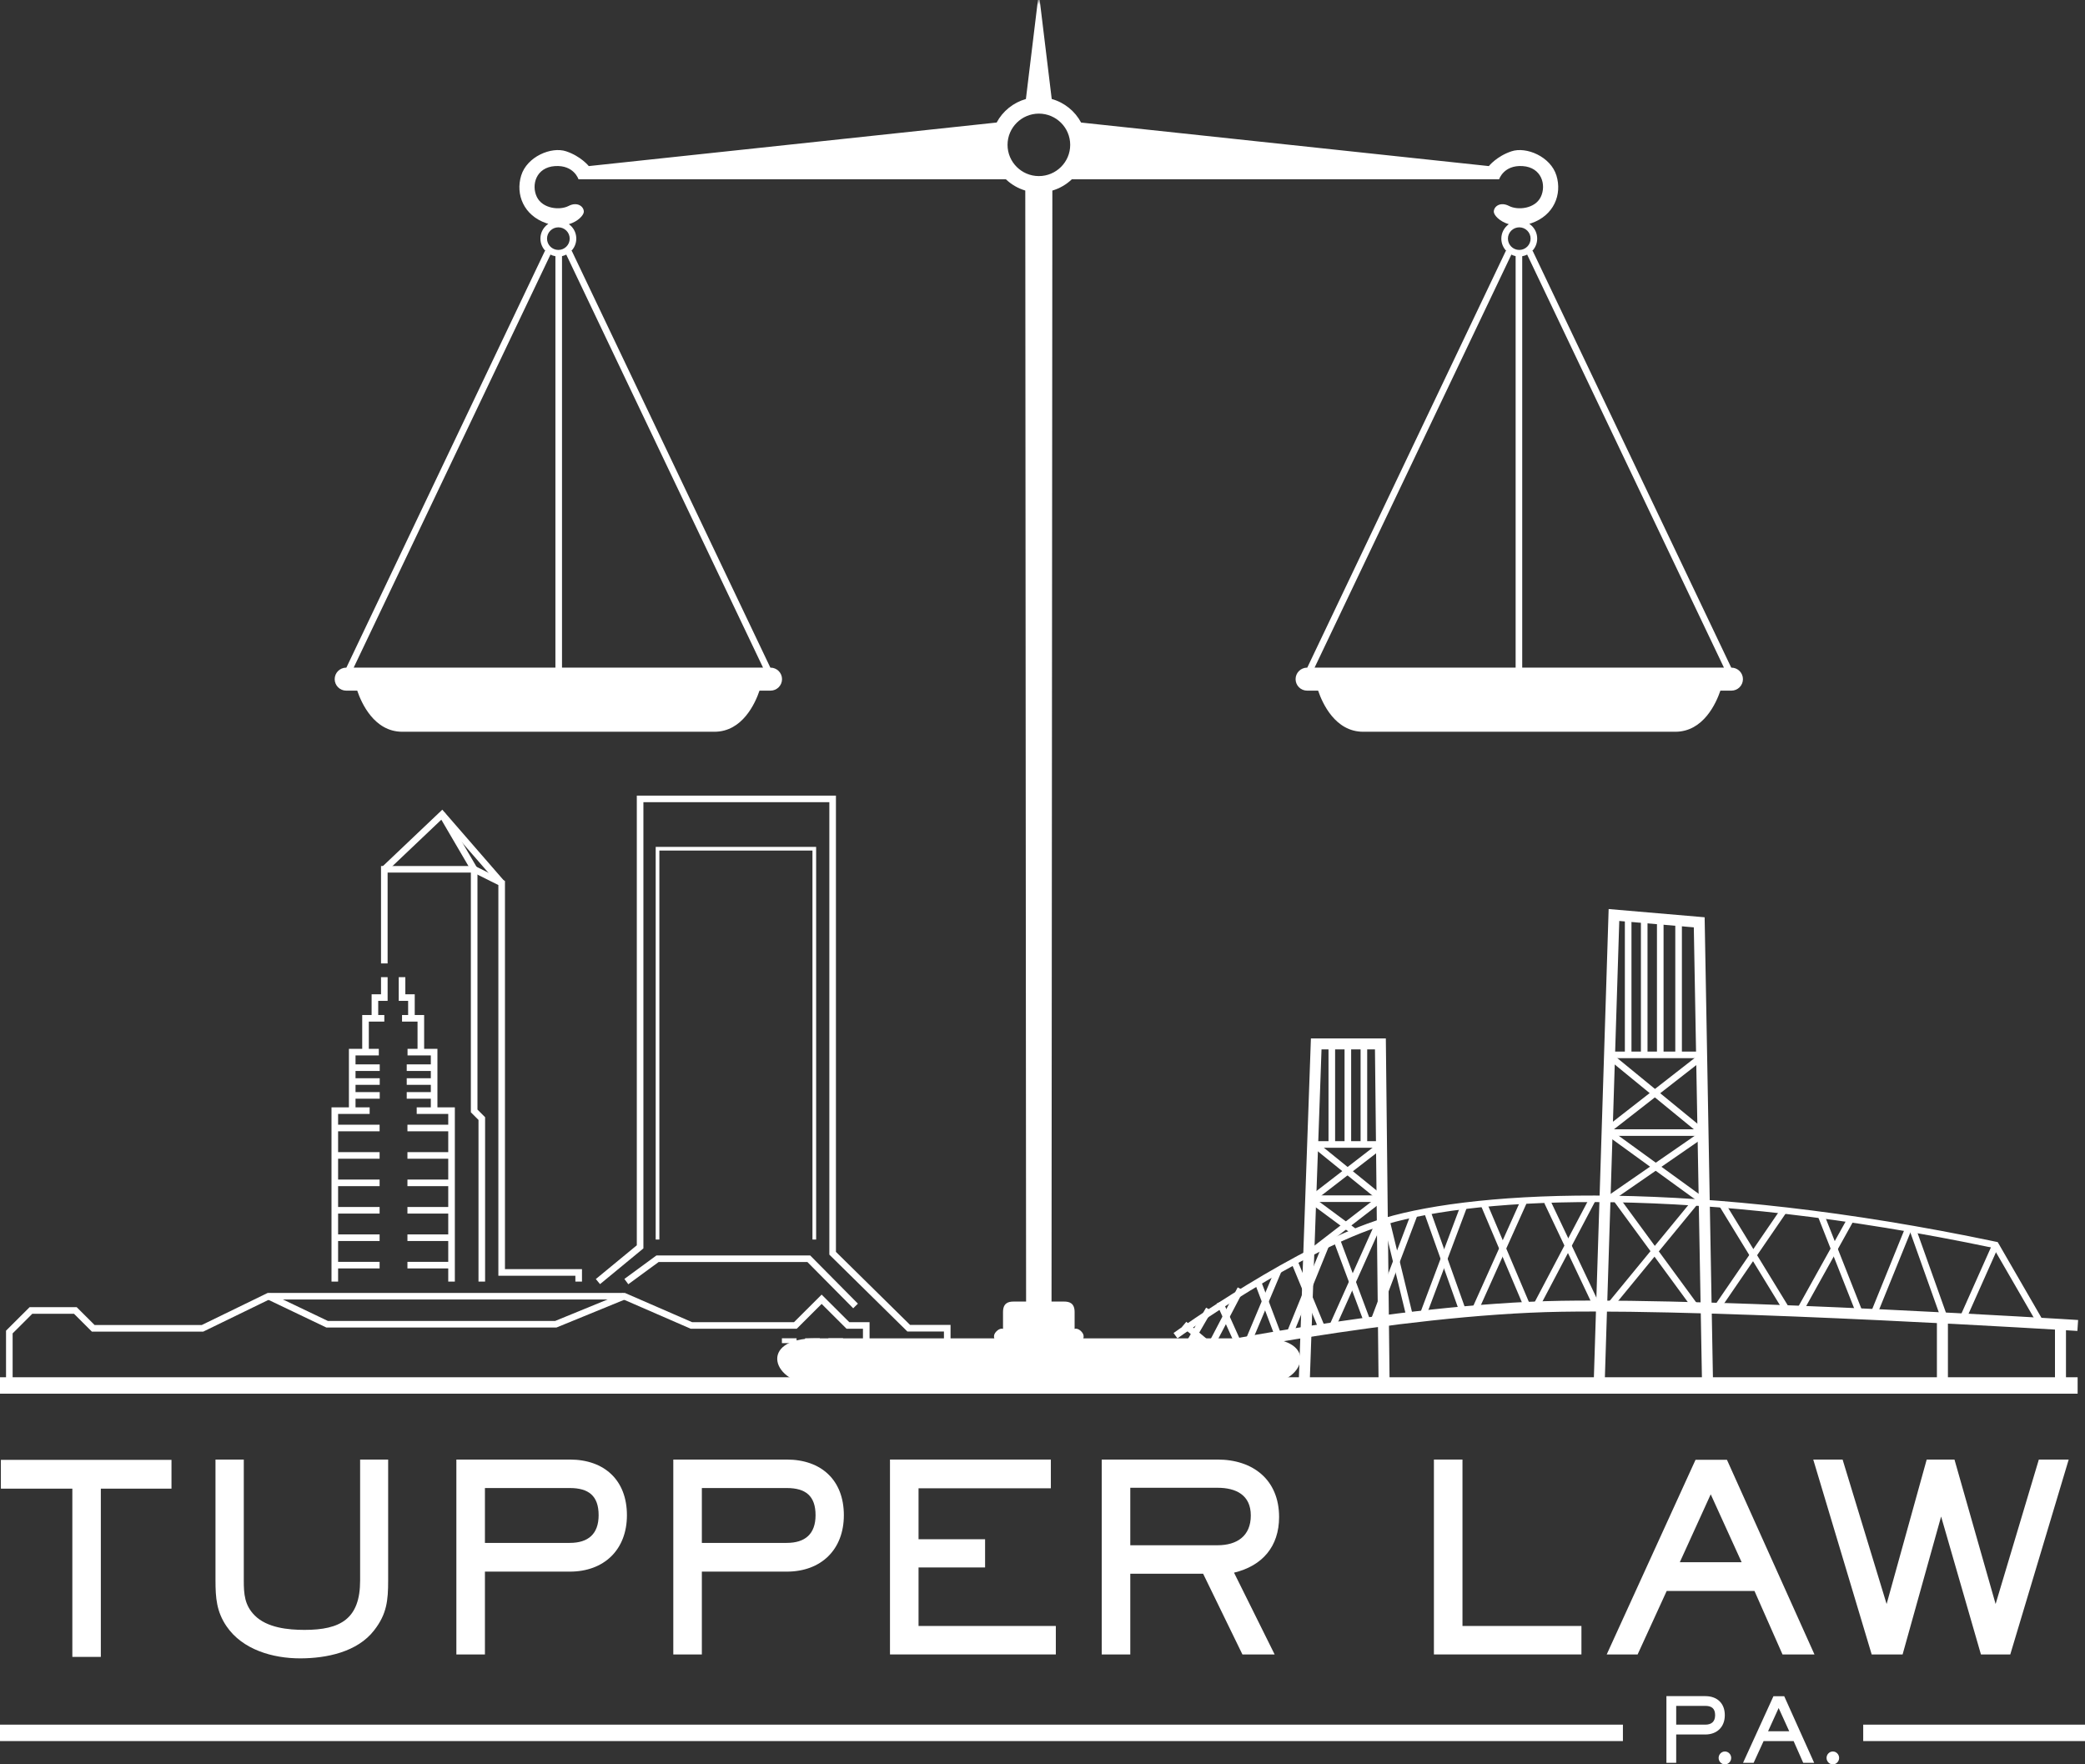 <?xml version="1.0" encoding="UTF-8"?> <svg xmlns="http://www.w3.org/2000/svg" xmlns:xlink="http://www.w3.org/1999/xlink" width="209.176px" height="177px" viewBox="0 0 209.176 177" version="1.1"><rect x="0" y="0" width="209.176" height="177" fill="#333333" stroke="none"/><title>Group 146</title><defs><polygon id="path-1" points="0 177 209 177 209 0 0 0"></polygon></defs><g id="Page-1" stroke="none" stroke-width="1" fill="none" fill-rule="evenodd"><g id="Overlay-Header" transform="translate(-404.912, -40)"><g id="Group-146" transform="translate(405, 40)"><polygon id="Fill-1" fill="#FFFFFF" points="0 146.452 0 149.34 7.17 149.34 7.17 166.218 10.028 166.218 10.028 149.34 17.116 149.34 17.116 146.452"></polygon><g id="Group-145"><path d="M37.46,163.535 C35.778,165.737 32.65,166.366 30.021,166.366 C27.288,166.366 24.239,165.5 22.635,163.142 C21.637,161.674 21.531,160.285 21.531,158.556 L21.531,146.421 L24.37,146.421 L24.37,158.556 C24.37,159.919 24.449,161.046 25.474,162.068 C26.709,163.299 28.812,163.509 30.468,163.509 C34.069,163.509 36.041,162.408 36.041,158.556 L36.041,146.421 L38.853,146.421 L38.853,158.556 C38.853,160.547 38.722,161.91 37.46,163.535" id="Fill-2" fill="#FFFFFF"></path><path d="M57.078,149.278 L48.562,149.278 L48.562,154.782 L57.078,154.782 C58.918,154.782 59.969,153.891 59.969,152.004 C59.969,150.064 58.971,149.278 57.078,149.278 M57.078,157.664 L48.562,157.664 L48.562,165.973 L45.697,165.973 L45.697,146.421 L57.078,146.421 C60.548,146.421 62.808,148.492 62.808,152.004 C62.808,155.463 60.521,157.664 57.078,157.664" id="Fill-4" fill="#FFFFFF"></path><path d="M78.841,149.278 L70.325,149.278 L70.325,154.782 L78.841,154.782 C80.681,154.782 81.732,153.891 81.732,152.004 C81.732,150.064 80.734,149.278 78.841,149.278 M78.841,157.664 L70.325,157.664 L70.325,165.973 L67.46,165.973 L67.46,146.421 L78.841,146.421 C82.311,146.421 84.571,148.492 84.571,152.004 C84.571,155.463 82.284,157.664 78.841,157.664" id="Fill-6" fill="#FFFFFF"></path><polygon id="Fill-8" fill="#FFFFFF" points="89.199 165.972 89.199 146.421 105.338 146.421 105.338 149.304 92.064 149.304 92.064 154.415 98.74 154.415 98.74 157.245 92.064 157.245 92.064 163.116 105.837 163.116 105.837 165.972"></polygon><path d="M122.059,149.252 L113.307,149.252 L113.307,155.018 L122.059,155.018 C124.005,155.018 125.398,154.1 125.398,152.03 C125.398,149.986 123.926,149.252 122.059,149.252 M123.715,157.769 L127.789,165.972 L124.557,165.972 L120.614,157.874 L113.307,157.874 L113.307,165.972 L110.442,165.972 L110.442,146.421 L122.059,146.421 C125.634,146.421 128.236,148.465 128.236,152.187 C128.236,155.148 126.554,157.088 123.715,157.769" id="Fill-10" fill="#FFFFFF"></path><polygon id="Fill-12" fill="#FFFFFF" points="143.769 165.972 143.769 146.421 146.634 146.421 146.634 163.116 158.568 163.116 158.568 165.972"></polygon><path d="M171.539,149.907 L168.437,156.721 L174.64,156.721 L171.539,149.907 Z M178.741,165.972 L175.928,159.604 L167.122,159.604 L164.205,165.972 L161.104,165.972 L170.014,146.448 L173.168,146.448 L181.947,165.972 L178.741,165.972 Z" id="Fill-14" fill="#FFFFFF"></path><polygon id="Fill-16" fill="#FFFFFF" points="201.592 165.972 198.648 165.972 194.653 152.135 190.789 165.972 187.687 165.972 181.825 146.421 184.769 146.421 189.185 160.914 193.207 146.421 195.993 146.421 200.12 160.914 204.457 146.421 207.453 146.421"></polygon><path d="M170.991,171.132 L168.075,171.132 L168.075,173.016 L170.991,173.016 C171.621,173.016 171.98,172.711 171.98,172.065 C171.98,171.401 171.639,171.132 170.991,171.132 M170.991,174.003 L168.075,174.003 L168.075,176.847 L167.094,176.847 L167.094,170.154 L170.991,170.154 C172.179,170.154 172.952,170.863 172.952,172.065 C172.952,173.249 172.169,174.003 170.991,174.003" id="Fill-18" fill="#FFFFFF"></path><path d="M172.963,177 C172.602,177 172.332,176.695 172.332,176.354 C172.332,176.004 172.612,175.708 172.963,175.708 C173.323,175.708 173.592,176.013 173.592,176.354 C173.592,176.704 173.313,177 172.963,177" id="Fill-20" fill="#FFFFFF"></path><path d="M178.353,171.347 L177.292,173.68 L179.416,173.68 L178.353,171.347 Z M180.819,176.847 L179.856,174.667 L176.842,174.667 L175.843,176.847 L174.781,176.847 L177.832,170.162 L178.912,170.162 L181.917,176.847 L180.819,176.847 Z" id="Fill-22" fill="#FFFFFF"></path><path d="M183.79,177 C183.43,177 183.16,176.695 183.16,176.354 C183.16,176.004 183.44,175.708 183.79,175.708 C184.15,175.708 184.421,176.013 184.421,176.354 C184.421,176.704 184.141,177 183.79,177" id="Fill-24" fill="#FFFFFF"></path><line x1="0.736" y1="138.989" x2="207.525" y2="138.989" id="Stroke-26" stroke="#FFFFFF" stroke-width="1.647" stroke-linecap="square"></line><line x1="0.736" y1="173.839" x2="161.906" y2="173.839" id="Stroke-28" stroke="#FFFFFF" stroke-width="1.647" stroke-linecap="square"></line><line x1="187.661" y1="173.839" x2="208.264" y2="173.839" id="Stroke-30" stroke="#FFFFFF" stroke-width="1.647" stroke-linecap="square"></line><polygon id="Fill-32" fill="#FFFFFF" points="87.15 138.473 86.487 138.473 86.487 133.3 84.842 133.3 82.342 130.808 79.843 133.3 69.212 133.3 62.467 130.365 26.924 130.365 20.302 133.587 9.131 133.587 7.333 131.795 3.155 131.795 1.179 133.765 1.179 138.473 0.517 138.473 0.517 133.492 2.881 131.135 7.608 131.135 9.405 132.927 20.148 132.927 26.771 129.705 62.605 129.705 69.35 132.64 79.568 132.64 82.342 129.874 85.117 132.64 87.15 132.64"></polygon><polygon id="Fill-34" fill="#FFFFFF" points="33.832 128.568 33.17 128.568 33.17 111.088 36.996 111.088 36.996 111.748 33.832 111.748"></polygon><polygon id="Fill-36" fill="#FFFFFF" points="35.58 111.448 34.917 111.448 34.917 105.218 37.916 105.218 37.916 105.879 35.58 105.879"></polygon><polygon id="Fill-38" fill="#FFFFFF" points="36.913 105.548 36.251 105.548 36.251 101.825 38.468 101.825 38.468 102.485 36.913 102.485"></polygon><polygon id="Fill-40" fill="#FFFFFF" points="37.856 102.155 37.194 102.155 37.194 99.746 38.137 99.746 38.137 98.028 38.799 98.028 38.799 100.406 37.856 100.406"></polygon><polygon id="Fill-42" fill="#FFFFFF" points="45.544 128.568 44.882 128.568 44.882 111.748 41.718 111.748 41.718 111.088 45.544 111.088"></polygon><polygon id="Fill-44" fill="#FFFFFF" points="43.797 111.448 43.134 111.448 43.134 105.879 40.798 105.879 40.798 105.218 43.797 105.218"></polygon><polygon id="Fill-46" fill="#FFFFFF" points="42.463 105.548 41.801 105.548 41.801 102.485 40.246 102.485 40.246 101.825 42.463 101.825"></polygon><polygon id="Fill-48" fill="#FFFFFF" points="41.52 102.155 40.858 102.155 40.858 100.406 39.915 100.406 39.915 98.028 40.577 98.028 40.577 99.746 41.52 99.746"></polygon><polygon id="Fill-50" fill="#FFFFFF" points="58.299 128.568 57.636 128.568 57.636 127.981 49.91 127.981 49.91 88.786 47.404 87.536 38.799 87.536 38.799 96.652 38.137 96.652 38.137 86.876 47.56 86.876 50.572 88.378 50.572 127.321 58.299 127.321"></polygon><polygon id="Fill-52" fill="#FFFFFF" points="49.991 88.798 44.24 82.181 38.696 87.445 38.24 86.967 44.286 81.226 50.491 88.366"></polygon><polygon id="Fill-54" fill="#FFFFFF" points="48.579 128.568 47.917 128.568 47.917 112.35 47.151 111.585 47.151 87.295 43.976 81.87 44.549 81.537 47.813 87.117 47.813 111.312 48.579 112.076"></polygon><polygon id="Fill-56" fill="#FFFFFF" points="95.275 138.473 94.612 138.473 94.612 133.575 90.944 133.575 83.115 125.863 83.115 80.475 64.461 80.475 64.461 125.238 60.11 128.823 59.688 128.313 63.799 124.927 63.799 79.814 83.777 79.814 83.777 125.587 91.216 132.915 95.275 132.915"></polygon><polygon id="Fill-58" fill="#FFFFFF" points="85.51 131.245 80.916 126.606 65.987 126.606 62.947 128.834 62.554 128.302 65.769 125.945 81.193 125.945 85.981 130.782"></polygon><path d="M117.957,136.535 L117.726,135.458 C117.946,135.411 139.908,130.767 156.51,130.494 C173.083,130.224 207.788,132.38 208.397,132.421 L208.324,133.519 C207.716,133.479 173.059,131.325 156.528,131.594 C140.035,131.865 118.176,136.488 117.957,136.535" id="Fill-60" fill="#FFFFFF"></path><path d="M118.036,134.263 L117.648,133.728 C117.772,133.638 130.164,124.753 138.765,122.199 C148.353,119.351 170.192,118.265 200.186,124.576 L200.331,124.607 L205.089,132.839 L204.515,133.168 L199.905,125.192 C170.105,118.94 148.452,120.01 138.953,122.831 C130.46,125.354 118.159,134.174 118.036,134.263" id="Fill-62" fill="#FFFFFF"></path><polygon id="Fill-64" fill="#FFFFFF" points="131.316 138.492 130.213 138.454 131.428 104.173 138.945 104.173 139.319 138.467 138.215 138.479 137.854 105.273 132.493 105.273"></polygon><polygon id="Fill-66" fill="#FFFFFF" points="160.911 138.49 159.808 138.455 161.298 91.194 170.928 92.02 171.765 138.463 170.661 138.483 169.842 93.031 162.364 92.39"></polygon><polygon id="Fill-68" fill="#FFFFFF" points="81.79 124.349 81.422 124.349 81.422 85.326 66.062 85.326 66.062 124.349 65.694 124.349 65.694 84.959 81.79 84.959"></polygon><mask id="mask-2" fill="white"><use xlink:href="#path-1"></use></mask><g id="Clip-71"></g><polygon id="Fill-70" fill="#FFFFFF" mask="url(#mask-2)" points="133.193 114.811 133.856 114.811 133.856 104.723 133.193 104.723"></polygon><polygon id="Fill-72" fill="#FFFFFF" mask="url(#mask-2)" points="134.803 114.811 135.465 114.811 135.465 104.723 134.803 104.723"></polygon><polygon id="Fill-73" fill="#FFFFFF" mask="url(#mask-2)" points="136.412 114.811 137.075 114.811 137.075 104.723 136.412 104.723"></polygon><polygon id="Fill-74" fill="#FFFFFF" mask="url(#mask-2)" points="162.925 105.824 163.588 105.824 163.588 91.792 162.925 91.792"></polygon><polygon id="Fill-75" fill="#FFFFFF" mask="url(#mask-2)" points="164.535 105.824 165.198 105.824 165.198 92.159 164.535 92.159"></polygon><polygon id="Fill-76" fill="#FFFFFF" mask="url(#mask-2)" points="166.145 105.824 166.807 105.824 166.807 92.159 166.145 92.159"></polygon><polygon id="Fill-77" fill="#FFFFFF" mask="url(#mask-2)" points="167.984 105.824 168.647 105.824 168.647 92.526 167.984 92.526"></polygon><polygon id="Fill-78" fill="#FFFFFF" mask="url(#mask-2)" points="131.607 115.142 138.508 115.142 138.508 114.481 131.607 114.481"></polygon><polygon id="Fill-79" fill="#FFFFFF" mask="url(#mask-2)" points="161.392 106.154 170.623 106.154 170.623 105.493 161.392 105.493"></polygon><polygon id="Fill-80" fill="#FFFFFF" mask="url(#mask-2)" points="131.416 120.58 138.508 120.58 138.508 119.919 131.416 119.919"></polygon><polygon id="Fill-81" fill="#FFFFFF" mask="url(#mask-2)" points="161.148 113.95 170.762 113.95 170.762 113.29 161.148 113.29"></polygon><polygon id="Fill-82" fill="#FFFFFF" mask="url(#mask-2)" points="131.887 120.392 131.482 119.869 138.196 114.688 138.602 115.21"></polygon><polygon id="Fill-83" fill="#FFFFFF" mask="url(#mask-2)" points="131.979 125.642 131.574 125.12 138.288 119.938 138.694 120.46"></polygon><polygon id="Fill-84" fill="#FFFFFF" mask="url(#mask-2)" points="138.299 120.506 131.591 115.067 132.008 114.555 138.717 119.994"></polygon><polygon id="Fill-85" fill="#FFFFFF" mask="url(#mask-2)" points="135.503 123.772 131.506 120.814 131.901 120.284 135.898 123.242"></polygon><polygon id="Fill-86" fill="#FFFFFF" mask="url(#mask-2)" points="161.291 113.709 160.883 113.189 170.413 105.76 170.821 106.281"></polygon><polygon id="Fill-87" fill="#FFFFFF" mask="url(#mask-2)" points="170.561 113.875 161.04 106.079 161.46 105.569 170.982 113.365"></polygon><polygon id="Fill-88" fill="#FFFFFF" mask="url(#mask-2)" points="161.357 120.669 160.98 120.126 170.51 113.544 170.887 114.087"></polygon><polygon id="Fill-89" fill="#FFFFFF" mask="url(#mask-2)" points="170.658 120.816 161.137 113.909 161.527 113.375 171.048 120.282"></polygon><polygon id="Fill-90" fill="#FFFFFF" mask="url(#mask-2)" points="194.75 132.572 191.482 123.404 192.106 123.182 195.374 132.35"></polygon><polygon id="Fill-91" fill="#FFFFFF" mask="url(#mask-2)" points="197.109 132.462 196.504 132.194 199.815 124.766 200.42 125.033"></polygon><polygon id="Fill-92" fill="#FFFFFF" mask="url(#mask-2)" points="188.098 132.204 187.484 131.956 191.078 123.098 191.691 123.346"></polygon><polygon id="Fill-93" fill="#FFFFFF" mask="url(#mask-2)" points="186.281 132.141 182.242 121.902 182.858 121.661 186.898 131.9"></polygon><polygon id="Fill-94" fill="#FFFFFF" mask="url(#mask-2)" points="180.639 131.881 180.059 131.56 185.301 122.133 185.88 122.453"></polygon><polygon id="Fill-95" fill="#FFFFFF" mask="url(#mask-2)" points="179.04 131.846 172.323 120.866 172.888 120.522 179.605 131.502"></polygon><polygon id="Fill-96" fill="#FFFFFF" mask="url(#mask-2)" points="172.336 131.555 171.789 131.183 178.597 121.242 179.144 121.614"></polygon><polygon id="Fill-97" fill="#FFFFFF" mask="url(#mask-2)" points="169.681 131.225 161.886 120.592 162.421 120.202 170.216 130.836"></polygon><polygon id="Fill-98" fill="#FFFFFF" mask="url(#mask-2)" points="161.65 131.24 161.138 130.821 169.692 120.402 170.205 120.82"></polygon><polygon id="Fill-99" fill="#FFFFFF" mask="url(#mask-2)" points="159.807 131.172 154.84 120.69 155.439 120.408 160.406 130.889"></polygon><polygon id="Fill-100" fill="#FFFFFF" mask="url(#mask-2)" points="154.329 131.184 153.743 130.877 159.445 120.046 160.032 120.353"></polygon><polygon id="Fill-101" fill="#FFFFFF" mask="url(#mask-2)" points="152.811 131.159 148.396 120.74 149.006 120.482 153.421 130.902"></polygon><polygon id="Fill-102" fill="#FFFFFF" mask="url(#mask-2)" points="148.083 131.809 147.479 131.539 152.446 120.476 153.05 120.746"></polygon><polygon id="Fill-103" fill="#FFFFFF" mask="url(#mask-2)" points="146.4 131.785 142.783 121.642 143.407 121.421 147.024 131.563"></polygon><polygon id="Fill-104" fill="#FFFFFF" mask="url(#mask-2)" points="142.942 132.136 142.322 131.905 146.473 120.857 147.093 121.089"></polygon><polygon id="Fill-105" fill="#FFFFFF" mask="url(#mask-2)" points="141.021 132.158 138.616 122.268 139.26 122.112 141.665 132.003"></polygon><polygon id="Fill-106" fill="#FFFFFF" mask="url(#mask-2)" points="138.14 132.409 137.52 132.176 141.504 121.665 142.123 121.898"></polygon><polygon id="Fill-107" fill="#FFFFFF" mask="url(#mask-2)" points="136.801 132.775 133.72 124.532 134.341 124.301 137.422 132.544"></polygon><polygon id="Fill-108" fill="#FFFFFF" mask="url(#mask-2)" points="133.826 133.354 133.222 133.085 137.896 122.655 138.5 122.925"></polygon><polygon id="Fill-109" fill="#FFFFFF" mask="url(#mask-2)" points="132.114 133.096 129.383 126.493 129.995 126.242 132.727 132.844"></polygon><polygon id="Fill-110" fill="#FFFFFF" mask="url(#mask-2)" points="129.58 134.011 128.966 133.763 132.62 124.775 133.234 125.023"></polygon><polygon id="Fill-111" fill="#FFFFFF" mask="url(#mask-2)" points="127.864 134.186 125.8 128.73 126.419 128.497 128.484 133.953"></polygon><polygon id="Fill-112" fill="#FFFFFF" mask="url(#mask-2)" points="125.455 134.722 124.844 134.466 127.868 127.282 128.48 127.538"></polygon><polygon id="Fill-113" fill="#FFFFFF" mask="url(#mask-2)" points="123.679 134.573 121.969 130.77 122.573 130.5 124.283 134.303"></polygon><polygon id="Fill-114" fill="#FFFFFF" mask="url(#mask-2)" points="121.736 135.064 121.149 134.759 124.082 129.149 124.67 129.455"></polygon><polygon id="Fill-115" fill="#FFFFFF" mask="url(#mask-2)" points="120.796 135.024 118.503 133.106 118.928 132.6 121.221 134.518"></polygon><polygon id="Fill-116" fill="#FFFFFF" mask="url(#mask-2)" points="119.002 135.795 118.429 135.465 120.912 131.182 121.486 131.512"></polygon><polygon id="Fill-117" fill="#FFFFFF" mask="url(#mask-2)" points="78.356 134.743 79.828 134.743 79.828 134.254 78.356 134.254"></polygon><polygon id="Fill-118" fill="#FFFFFF" mask="url(#mask-2)" points="78.356 136.685 79.828 136.685 79.828 136.195 78.356 136.195"></polygon><polygon id="Fill-119" fill="#FFFFFF" mask="url(#mask-2)" points="80.687 134.743 82.158 134.743 82.158 134.254 80.687 134.254"></polygon><polygon id="Fill-120" fill="#FFFFFF" mask="url(#mask-2)" points="80.687 136.685 82.158 136.685 82.158 136.195 80.687 136.195"></polygon><polygon id="Fill-121" fill="#FFFFFF" mask="url(#mask-2)" points="83.017 134.743 84.488 134.743 84.488 134.254 83.017 134.254"></polygon><polygon id="Fill-122" fill="#FFFFFF" mask="url(#mask-2)" points="83.017 136.685 84.488 136.685 84.488 136.195 83.017 136.195"></polygon><polygon id="Fill-123" fill="#FFFFFF" mask="url(#mask-2)" points="55.733 133.178 32.659 133.178 26.705 130.333 26.991 129.738 32.809 132.518 55.603 132.518 62.41 129.73 62.662 130.341"></polygon><polygon id="Fill-124" fill="#FFFFFF" mask="url(#mask-2)" points="33.501 113.491 37.996 113.491 37.996 112.83 33.501 112.83"></polygon><polygon id="Fill-125" fill="#FFFFFF" mask="url(#mask-2)" points="33.501 116.242 37.996 116.242 37.996 115.581 33.501 115.581"></polygon><polygon id="Fill-126" fill="#FFFFFF" mask="url(#mask-2)" points="33.501 118.993 37.996 118.993 37.996 118.333 33.501 118.333"></polygon><polygon id="Fill-127" fill="#FFFFFF" mask="url(#mask-2)" points="35.277 107.438 38.008 107.438 38.008 106.777 35.277 106.777"></polygon><polygon id="Fill-128" fill="#FFFFFF" mask="url(#mask-2)" points="35.277 108.829 38.008 108.829 38.008 108.168 35.277 108.168"></polygon><polygon id="Fill-129" fill="#FFFFFF" mask="url(#mask-2)" points="35.277 110.22 38.008 110.22 38.008 109.559 35.277 109.559"></polygon><polygon id="Fill-130" fill="#FFFFFF" mask="url(#mask-2)" points="40.717 107.438 43.313 107.438 43.313 106.777 40.717 106.777"></polygon><polygon id="Fill-131" fill="#FFFFFF" mask="url(#mask-2)" points="40.717 108.829 43.313 108.829 43.313 108.168 40.717 108.168"></polygon><polygon id="Fill-132" fill="#FFFFFF" mask="url(#mask-2)" points="40.717 110.22 43.313 110.22 43.313 109.559 40.717 109.559"></polygon><polygon id="Fill-133" fill="#FFFFFF" mask="url(#mask-2)" points="33.501 121.745 37.996 121.745 37.996 121.084 33.501 121.084"></polygon><polygon id="Fill-134" fill="#FFFFFF" mask="url(#mask-2)" points="33.501 124.496 37.996 124.496 37.996 123.835 33.501 123.835"></polygon><polygon id="Fill-135" fill="#FFFFFF" mask="url(#mask-2)" points="33.501 127.247 37.996 127.247 37.996 126.587 33.501 126.587"></polygon><polygon id="Fill-136" fill="#FFFFFF" mask="url(#mask-2)" points="40.788 113.491 45.284 113.491 45.284 112.83 40.788 112.83"></polygon><polygon id="Fill-137" fill="#FFFFFF" mask="url(#mask-2)" points="40.788 116.242 45.284 116.242 45.284 115.581 40.788 115.581"></polygon><polygon id="Fill-138" fill="#FFFFFF" mask="url(#mask-2)" points="40.788 118.993 45.284 118.993 45.284 118.333 40.788 118.333"></polygon><polygon id="Fill-139" fill="#FFFFFF" mask="url(#mask-2)" points="40.788 121.745 45.284 121.745 45.284 121.084 40.788 121.084"></polygon><polygon id="Fill-140" fill="#FFFFFF" mask="url(#mask-2)" points="40.788 124.496 45.284 124.496 45.284 123.835 40.788 123.835"></polygon><polygon id="Fill-141" fill="#FFFFFF" mask="url(#mask-2)" points="40.788 127.247 45.284 127.247 45.284 126.587 40.788 126.587"></polygon><polygon id="Fill-142" fill="#FFFFFF" mask="url(#mask-2)" points="194.231 138.473 195.335 138.473 195.335 132.328 194.231 132.328"></polygon><polygon id="Fill-143" fill="#FFFFFF" mask="url(#mask-2)" points="206.076 138.473 207.18 138.473 207.18 133.109 206.076 133.109"></polygon><path d="M151.538,25.541 C151.673,25.608 151.814,25.665 151.966,25.696 L151.966,66.977 L131.796,66.977 L151.538,25.541 Z M152.331,22.806 C152.634,22.806 152.92,22.924 153.135,23.138 C153.35,23.352 153.468,23.637 153.468,23.939 C153.468,24.243 153.35,24.527 153.135,24.741 C152.92,24.955 152.634,25.073 152.331,25.073 C151.704,25.073 151.194,24.565 151.194,23.939 C151.194,23.315 151.704,22.806 152.331,22.806 L152.331,22.806 Z M172.866,66.977 L152.627,66.977 L152.627,25.704 C152.801,25.676 152.967,25.619 153.124,25.542 L172.866,66.977 Z M104.136,11.398 C105.869,11.398 107.279,12.805 107.279,14.532 C107.279,16.26 105.869,17.665 104.136,17.665 C102.403,17.665 100.993,16.26 100.993,14.532 C100.993,12.805 102.403,11.398 104.136,11.398 L104.136,11.398 Z M55.93,25.073 C55.303,25.073 54.792,24.565 54.792,23.939 C54.792,23.637 54.91,23.352 55.125,23.138 C55.34,22.924 55.626,22.806 55.93,22.806 C56.233,22.806 56.519,22.924 56.734,23.138 C56.948,23.352 57.067,23.637 57.067,23.939 C57.067,24.565 56.556,25.073 55.93,25.073 L55.93,25.073 Z M76.464,66.977 L56.295,66.977 L56.295,25.696 C56.446,25.664 56.587,25.608 56.722,25.541 L76.464,66.977 Z M55.137,25.541 C55.292,25.618 55.457,25.674 55.633,25.703 L55.633,66.977 L35.394,66.977 L55.137,25.541 Z M104.041,-0 L102.835,9.933 C101.566,10.291 100.509,11.153 99.901,12.292 L58.981,16.662 C58.981,16.662 58.195,15.673 56.707,15.178 C55.218,14.683 52.778,15.714 52.199,17.611 C51.62,19.507 52.447,21.61 54.722,22.394 C54.791,22.417 54.857,22.433 54.924,22.453 C54.83,22.517 54.74,22.589 54.658,22.672 C54.318,23.01 54.13,23.46 54.13,23.939 C54.13,24.429 54.329,24.873 54.65,25.197 L54.583,25.165 L34.662,66.977 L34.647,66.977 C34.008,66.977 33.489,67.494 33.489,68.131 C33.489,68.769 34.008,69.285 34.647,69.285 L35.751,69.285 C36.169,70.517 37.449,73.409 40.271,73.409 L53.779,73.409 L58.08,73.409 L71.587,73.409 C74.411,73.409 75.691,70.517 76.108,69.285 L77.211,69.285 C77.851,69.285 78.369,68.769 78.369,68.131 C78.369,67.494 77.851,66.977 77.211,66.977 L77.197,66.977 L57.275,25.165 L57.209,25.197 C57.529,24.873 57.728,24.429 57.728,23.939 C57.728,23.46 57.541,23.01 57.202,22.672 C57.134,22.604 57.058,22.546 56.982,22.491 C57.929,22.212 58.484,21.566 58.484,21.239 C58.484,20.703 57.823,20.209 56.954,20.662 C56.086,21.115 54.349,20.95 53.771,19.755 C53.191,18.559 53.688,16.786 55.59,16.662 C57.492,16.539 57.947,17.982 57.947,17.982 L100.823,17.982 C101.367,18.502 102.031,18.895 102.772,19.115 L102.854,130.572 L101.593,130.572 C101.076,130.572 100.539,130.715 100.539,131.623 L100.539,133.313 C100.539,133.313 100.249,133.189 99.877,133.561 C99.505,133.932 99.67,134.261 99.67,134.261 L81.724,134.261 C75.852,134.261 77.423,138.88 81.724,138.88 L104.124,138.88 L104.136,138.88 L126.536,138.88 C130.837,138.88 132.408,134.261 126.536,134.261 L108.59,134.261 C108.59,134.261 108.756,133.932 108.384,133.561 C108.011,133.189 107.722,133.313 107.722,133.313 L107.722,131.623 C107.722,130.715 107.184,130.572 106.668,130.572 L105.406,130.572 L105.489,19.118 C106.233,18.899 106.902,18.504 107.449,17.982 L150.313,17.982 C150.313,17.982 150.768,16.539 152.67,16.662 C154.573,16.786 155.068,18.559 154.49,19.755 C153.911,20.95 152.174,21.115 151.305,20.662 C150.438,20.209 149.776,20.703 149.776,21.239 C149.776,21.566 150.331,22.212 151.279,22.491 C150.828,22.818 150.532,23.343 150.532,23.939 C150.532,24.429 150.731,24.873 151.051,25.197 L150.985,25.165 L131.063,66.977 L131.049,66.977 C130.409,66.977 129.891,67.494 129.891,68.131 C129.891,68.769 130.409,69.285 131.049,69.285 L132.152,69.285 C132.57,70.517 133.849,73.409 136.672,73.409 L150.18,73.409 L154.481,73.409 L167.989,73.409 C170.812,73.409 172.091,70.517 172.509,69.285 L173.613,69.285 C174.252,69.285 174.771,68.769 174.771,68.131 C174.771,67.494 174.252,66.977 173.613,66.977 L173.598,66.977 L153.677,25.165 L153.612,25.197 C153.945,24.859 154.129,24.414 154.129,23.939 C154.129,23.46 153.943,23.01 153.603,22.672 C153.52,22.589 153.431,22.517 153.336,22.453 C153.404,22.433 153.47,22.417 153.539,22.394 C155.813,21.61 156.64,19.507 156.061,17.611 C155.482,15.714 153.042,14.683 151.554,15.178 C150.065,15.673 149.279,16.662 149.279,16.662 L108.372,12.294 C107.762,11.15 106.7,10.285 105.425,9.93 L104.219,-0 L104.041,-0 Z" id="Fill-144" fill="#FFFFFF" mask="url(#mask-2)"></path></g></g></g></g></svg> 